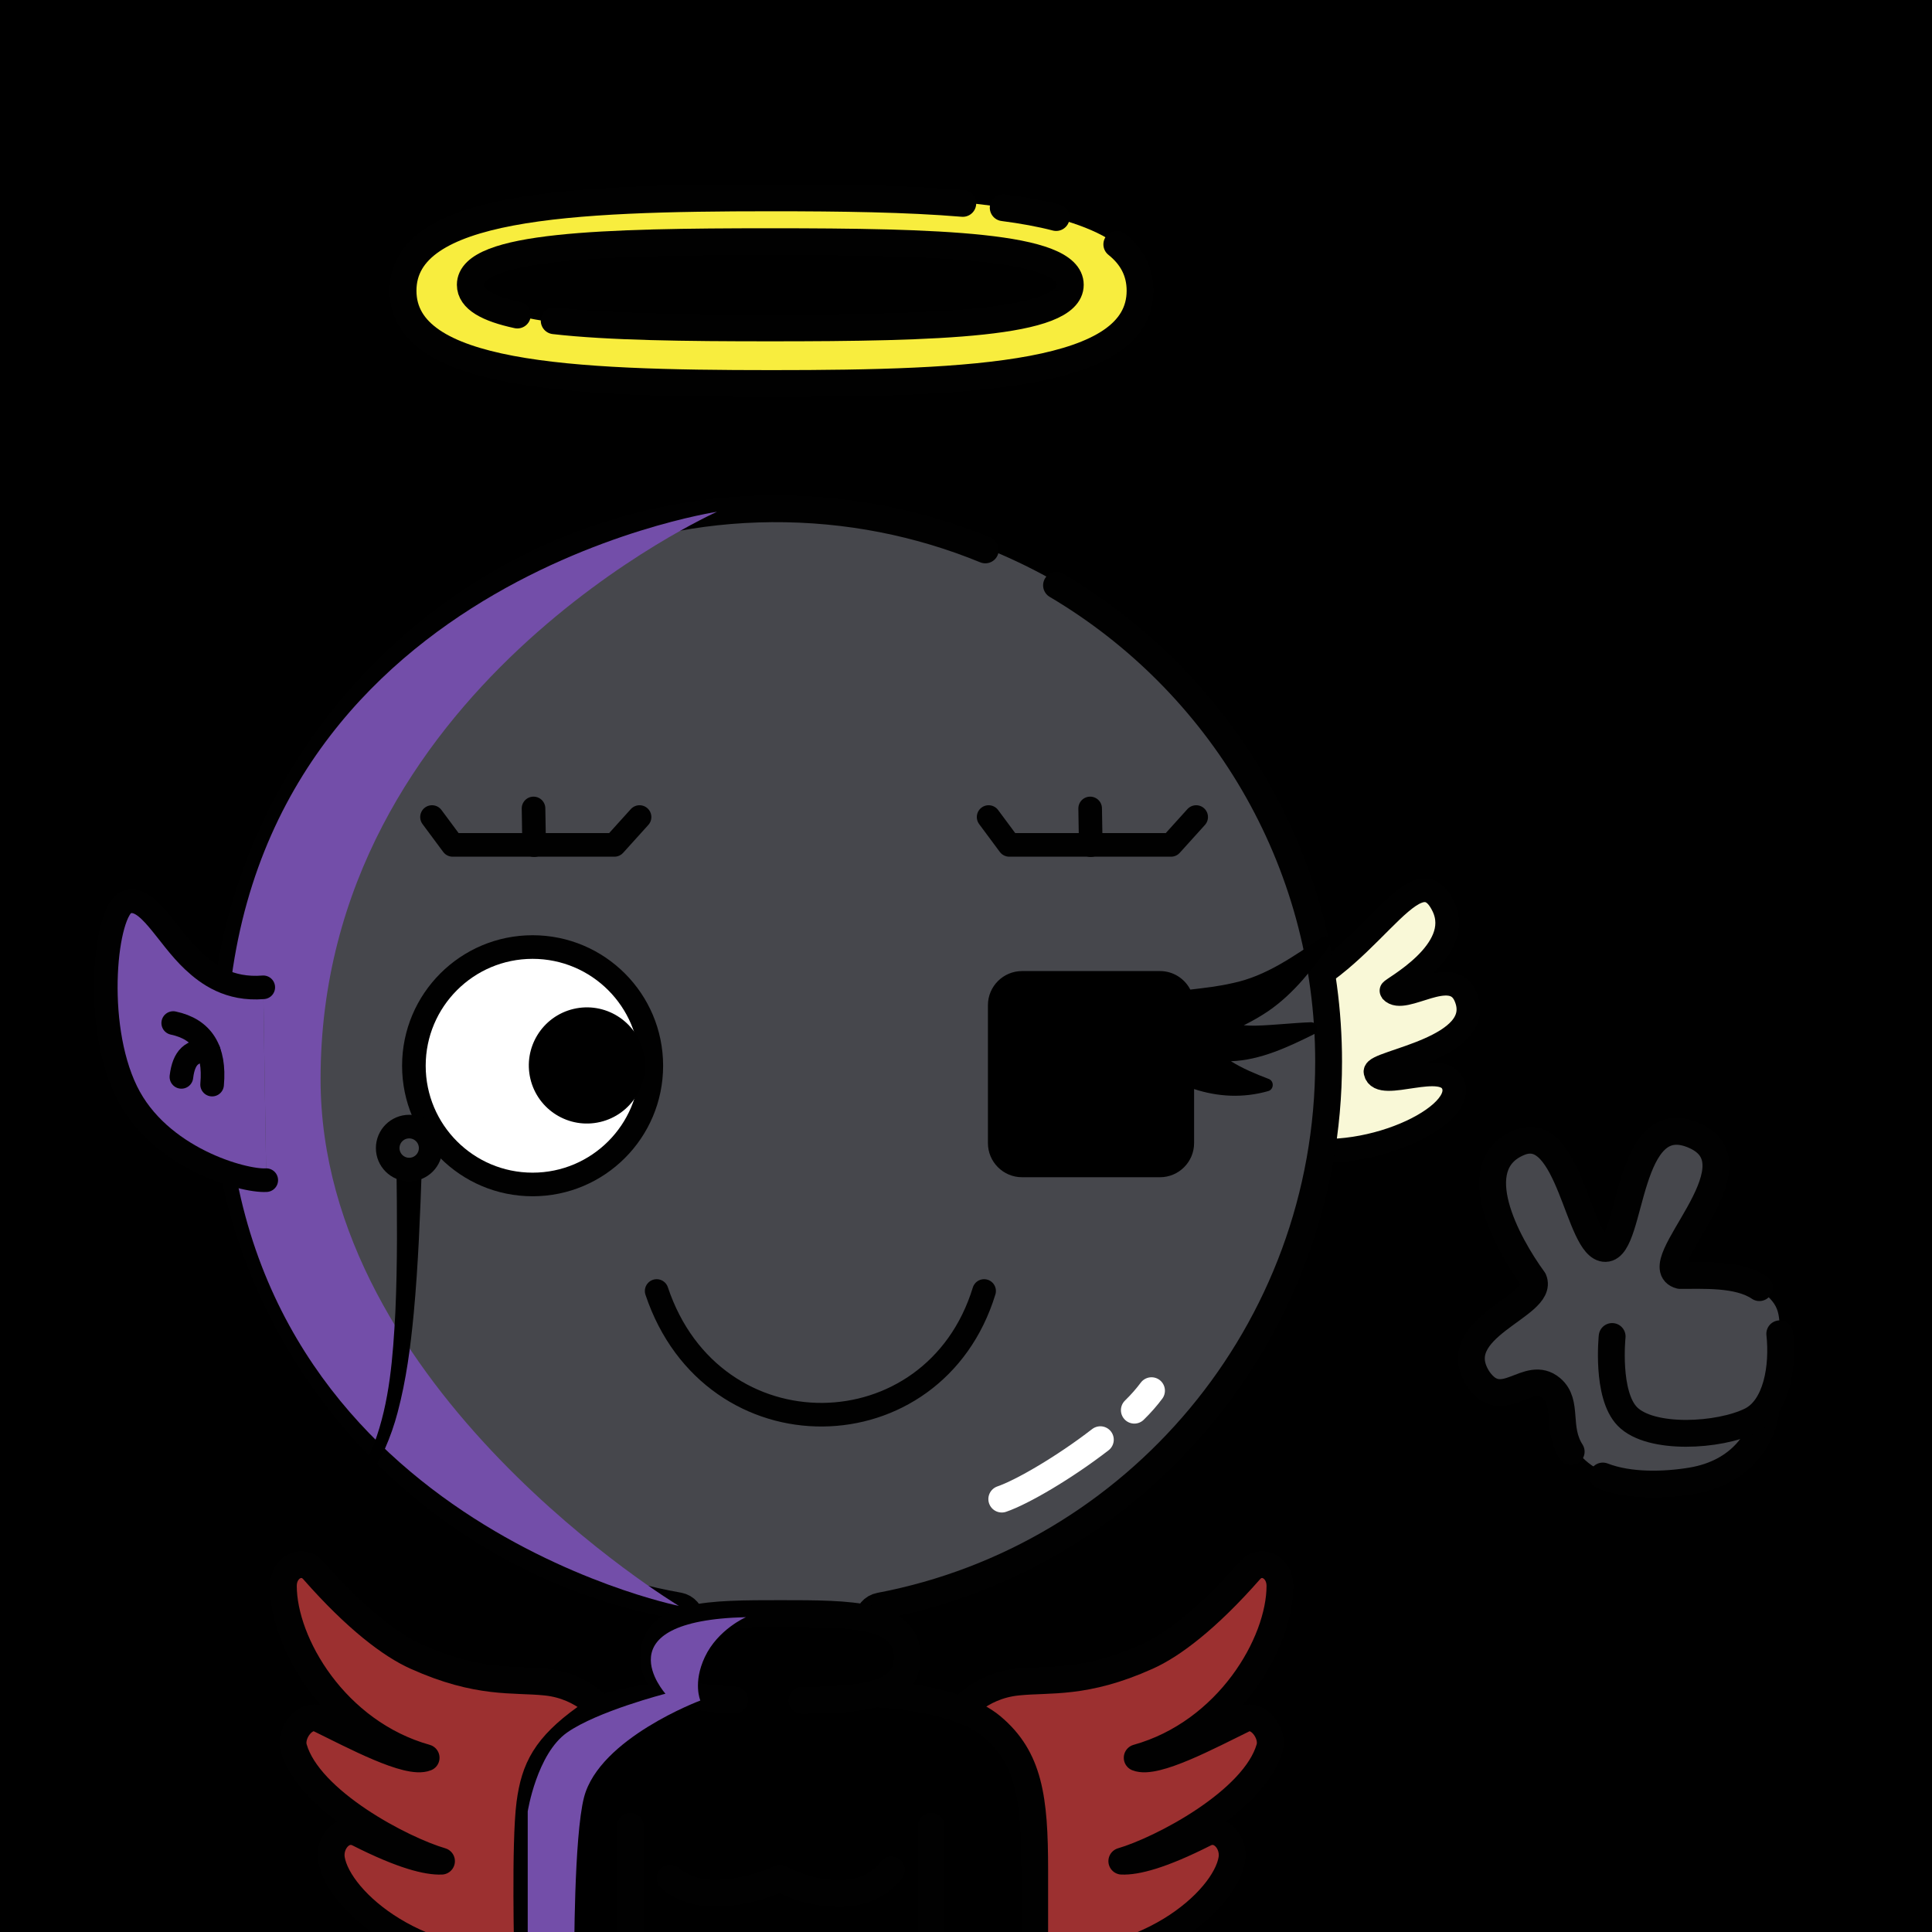 <svg version="1.1" xmlns="http://www.w3.org/2000/svg" xmlns:xlink="http://www.w3.org/1999/xlink" width="1080px" height="1080px"><style>.s{fill:none;stroke:#010101;stroke-width:15;stroke-linecap:round;stroke-linejoin:round;stroke-miterlimit:10}.sw{stroke:#fff}.t{stroke-width:10}.b{fill:#000}.w{fill:#fff}.sh{fill:#734ea978;mix-blend-mode:multiply}.hr{fill:#2B1912}.bbg{fill:#46474c}.wn{fill:#9c3030}.fg,#bg{transform: scaleX(-1.0) translateX(-1080px)}.tp{fill:hsl(512deg 40% 30%)}#fc,#lf,#rf,#pp{transform:translate(67px,167px) scale(0.88)}</style><rect x="0" y="0" style="fill:hsl(329deg 68% 73%)" width="1080" height="1080"/><g class="fg"><g class="s wn"><path d="M535.8,957.9c0,0,11-15.4,33-17.6c18.2-1.9,37.6,1.4,72.5-14.3c13.9-6.2,33.5-20.9,57.4-48.1c6.3-7.2,16.8-1.8,16.8,8.6c0,32.1-29.1,81.9-79.8,96.1c10.1,4.1,40.7-12.4,59.6-21.6c7.9-3.8,16.8,7.9,14.4,16.1c-8.5,29.8-60.9,57-82.6,63.3c7.9,0.3,21.7-3,46.4-15.5c8.5-4.3,16.7,5,15.1,14.5c-4,23.4-49.5,63.2-113.8,57.1"/><path d="M338.1,957.9c0,0-11-15.4-33-17.6c-18.2-1.9-37.6,1.4-72.5-14.3c-13.9-6.2-33.5-20.9-57.4-48.1c-6.3-7.2-16.8-1.8-16.8,8.6c0,32.1,29.1,81.9,79.8,96.1c-10.1,4.1-40.7-12.4-59.6-21.6c-7.9-3.8-16.8,7.9-14.4,16.1c8.5,29.8,60.9,57,82.6,63.3c-7.9,0.3-21.7-3-46.4-15.5c-8.5-4.3-16.7,5-15.1,14.5c4,23.4,49.5,63.2,113.8,57.1"/></g><g id="rf"><path class="s" style="fill:#F9F8D7" d="M730.1,444.9c61-15.1,92-97.6,110.6-58.9c13.6,28.5-33.8,52.7-33,53.7c7.9,9,38.1-16.8,47,3.3c14.6,33.1-58.5,41.6-57.1,48.2c2.7,13.2,43.9-8.8,49.6,8.6c7,21.6-64.2,53.4-110.4,36.8"/></g><g class="bbg"><path d="M873.3,793.1c0,0,5.7,32.1,37.2,32.1s84.4-62.9,84.4-78.7s-1.1-17.9-14.8-28.6C966.5,707.2,873.3,793.1,873.3,793.1z"/></g><g class="s"><g class="bbg"><path d="M878.3,811.5c-8.6-13.4-1.4-27.2-11-35.4c-13.4-11.3-27.2,14.1-40.8-5c-19.1-29,37-40.9,30.8-55.7c-15.1-20.7-38.5-64.1-8.1-76.7c28.4-11.8,33,59.6,48.3,59.2c15.3-0.3,11.1-80.7,50.1-62.9c37.2,17-28.7,72.8-8.4,78c12.3,0.1,32.4-1.3,44.3,6.8"/><path d="M987.4,786.4c-1.4,17.5-14.3,36.8-41.8,41.4c-15,2.5-34.7,3.1-49.6-2.7"/><path d="M994.9,745.6c2,18.2-1.6,41.2-16.1,48.5c-17.7,8.8-56.2,11-69.1-2.3c-11.9-12.2-8.5-44.7-8.5-44.7"/></g></g><g class="bbg"><rect x="381.5" y="884.9" width="105.9" height="86.8"/><circle cx="436.4" cy="594.5" r="310.1"/></g><g class="s"><g class="sw"><path d="M615.1,804.8c-20.2,15.6-43.7,29.3-55.1,33.2"/><path d="M643.7,777.4c-2.6,3.5-5.8,7.2-9.6,10.9"/></g><path class="st17" d="M590.6,327.2c91,53.8,152.1,152.9,152.1,266.3c0,150.9-107.8,277.2-250.9,304.3c-3.8,0.7-6.6,4-6.7,7.9l-0.3,41.7"/><path class="st17" d="M386.2,947.3l0-41.6c0-4-2.9-7.3-6.8-8c-146.3-25.9-257.1-154.6-254.9-308.9C127,421.6,264,285.6,431.4,284.4c42.3-0.3,82.6,7.9,119.4,23"/></g><g class="s"><g class="tp"><path d="M486.2,946.7c0,0,47.5,1,68.3,18.5c20.8,17.5,23.9,39.9,23.9,80c0,40.1,0,53.2,0,49.8c0-3.4-283.4,0.5-283.4,0.5s-1.7-65.3,1.2-87.3c2.6-19.7,8.8-31.9,31-47.9c17.8-12.8,58.7-13,58.7-13"/><path d="M410.7,950.3c-26.5-1-45.3-5.3-45.3-24c0-24.3,31.7-24.3,70.9-24.3s70.9,0,70.9,24.3c0,21.7-25.4,24-58.9,24.2"/></g><line x1="352.4" y1="1020.9" x2="352.4" y2="1094.8"/><line x1="520.6" y1="1020.9" x2="520.6" y2="1093.6"/><path d="M374.6,1049.9c0,0,10.3,9.9,29.1,8.4c18.8-1.4,32.3-8.4,32.3-8.4s15.4,9.2,34.8,8.6c19.4-0.6,27.5-13.2,27.5-13.2"/></g><g class="sh"><path d="M400.8,286.1c0,0-221.6,98.9-221.6,317.1c0,174.2,200.3,294.5,200.3,294.5s-253.2-51-253.2-303.3C126.3,327.2,400.8,286.1,400.8,286.1z"/><path d="M417,904c0,0-15.7,6.8-23,22.3c-6.8,14.5-2.5,24.3-2.5,24.3s-56.3,21-65,54c-5.7,21.8-5.5,90.3-5.5,90.3l-26,0.7v-83c0,0,5.1-32.2,22-44.1c16.9-11.9,55-21.7,55-21.7S335.4,906,417,904z"/></g><g id="fc"><path d="M191.88,550.03c-1.1,31.51-2.28,63.13-5.21,94.59c-2.02,21.12-4.74,42.23-10.23,62.84c-2.03,7.75-4.74,15.52-7.97,22.86c-0.59,1.22-2.11,4.32-2.69,5.49c-0.65,1.23-2.34,4.09-3.04,5.34c-1.47,2.22-3.03,4.68-4.74,6.74c-8.6,11.26-20.75,18.48-34.75,20.61c-1.97,0.27-4.1,0.42-6.08,0.64c-1.43,0.04-4.64,0.07-6.07,0.1c0,0,0-4.21,0-4.21c1.34-0.05,4.43-0.31,5.71-0.37c1.84-0.31,3.8-0.53,5.61-0.86c0,0,3.65-0.9,3.65-0.9c4.73-1.23,9.42-3.38,13.52-6.06c5.66-3.76,10.38-8.81,14.19-14.44c1.54-2.46,3.37-5.51,4.63-8.16c1.03-1.88,2.2-4.91,3.09-6.89c9.99-26.6,11.98-55.36,13.51-83.55c1.41-31.28,1.08-62.57,0.69-93.92C175.7,549.87,191.88,550.03,191.88,550.03L191.88,550.03z"/><circle cx="114.06" cy="742.77" r="29.27"/><circle class="s w" cx="262.19" cy="487.23" r="75.41"/><ellipse transform="matrix(0.973 -0.23 0.23 0.973 -104.008 81.189)" cx="296.64" cy="487.23" rx="36.9" ry="36.9"/><circle class="s" cx="183.79" cy="539.53" r="13.65"/><path class="s" d="M549,630.31c-31.71,103.41-172.53,106.15-208,0"/><path d="M751.46,432.59c6.26-7.18,11.84-14.55,17.16-22.13c2.2-3.16-1.63-7.02-4.8-4.93c-18.08,11.98-35.63,24.82-57.07,29.22c-8.8,2.04-17.77,3.05-26.76,4.1c-3.6-6.98-10.88-11.77-19.27-11.77h-87.62c-11.95,0-21.67,9.72-21.67,21.67v87.62c0,11.95,9.72,21.67,21.67,21.67h87.62c11.95,0,21.67-9.72,21.67-21.67v-34.34c15.18,4.97,31.09,5.83,47.03,1.31c3.74-1,3.98-6.45,0.3-7.76c-8.4-3.21-16.57-6.61-23.92-11.22c18.58-0.66,36.25-8.97,52.67-17.13c3.81-1.96,2.27-7.8-2.02-7.63c-11.78,0.43-23.24,1.85-34.85,2.16c-2.61,0.06-5.14-0.03-7.63-0.24c5.34-2.66,10.55-5.64,15.59-9.03C737.77,446.84,745.02,439.95,751.46,432.59z"/><g class="s"><path d="M330.13,329.24l-15.98,17.69c-38.66,0-66.93,0-102.73,0l-13.13-17.69"/><line x1="262.78" y1="323.78" x2="263.16" y2="347.1"/><path d="M683.71,329.24l-15.98,17.69c-36.93,0-67.41,0-102.73,0l-13.13-17.69"/><line x1="616.37" y1="323.78" x2="616.75" y2="347.1"/></g></g><g id="lf"><path class="bbg" d="M91.1,437.4c-21.7,1.8-35.4-8.3-44.4-16.7c-17.2-16-29-42.4-42.6-37.3c-13.1,4.9-21.2,76.5,0,120c20.7,42.6,74.5,57.4,88.9,56.5"/><path class="s sh" d="M91.1,437.4c-21.7,1.8-35.4-8.3-44.4-16.7c-17.2-16-29-42.4-42.6-37.3c-13.1,4.9-21.2,76.5,0,120c20.7,42.6,74.5,57.4,88.9,56.5"/><path class="s" d="M33.9,460.1c18.5,3.9,26.7,16.9,24.7,39.1"/><path class="s" d="M56.5,478c-10.7-1-15.9,3.9-17.4,16.3"/></g><g style="fill:#F8ED3E"><path d="M441.6,110.6c0,0-216.1-12-216.3,48.6c-0.2,69.8,226.1,55.1,226.1,55.1s185.8,10.8,185.8-55.1C637.2,101.5,441.6,110.6,441.6,110.6z M446.5,183.3c0,0-182.6,9.7-182.6-24.1s182.6-25.9,182.6-25.9s151.8-4.8,151.8,25.9S446.5,183.3,446.5,183.3z"/></g><g class="s"><path d="M560.8,116.1c10.8,1.4,20.7,3.2,29.6,5.5"/><path d="M624.3,136.6c8.4,6.7,13,15.2,13,25.9c0,47.6-92.2,51.9-206,51.9s-206-4.3-206-51.9s92.2-51.9,206-51.9c39.1,0,75.7,0.5,106.9,3.1"/><path d="M289.2,176.1c-16.7-3.6-26.3-8.9-26.3-16.9c0-22.1,75.1-24.1,167.7-24.1s167.7,2,167.7,24.1s-75.1,24.1-167.7,24.1c-47.4,0-90.3-0.5-120.8-4"/></g></g></svg>